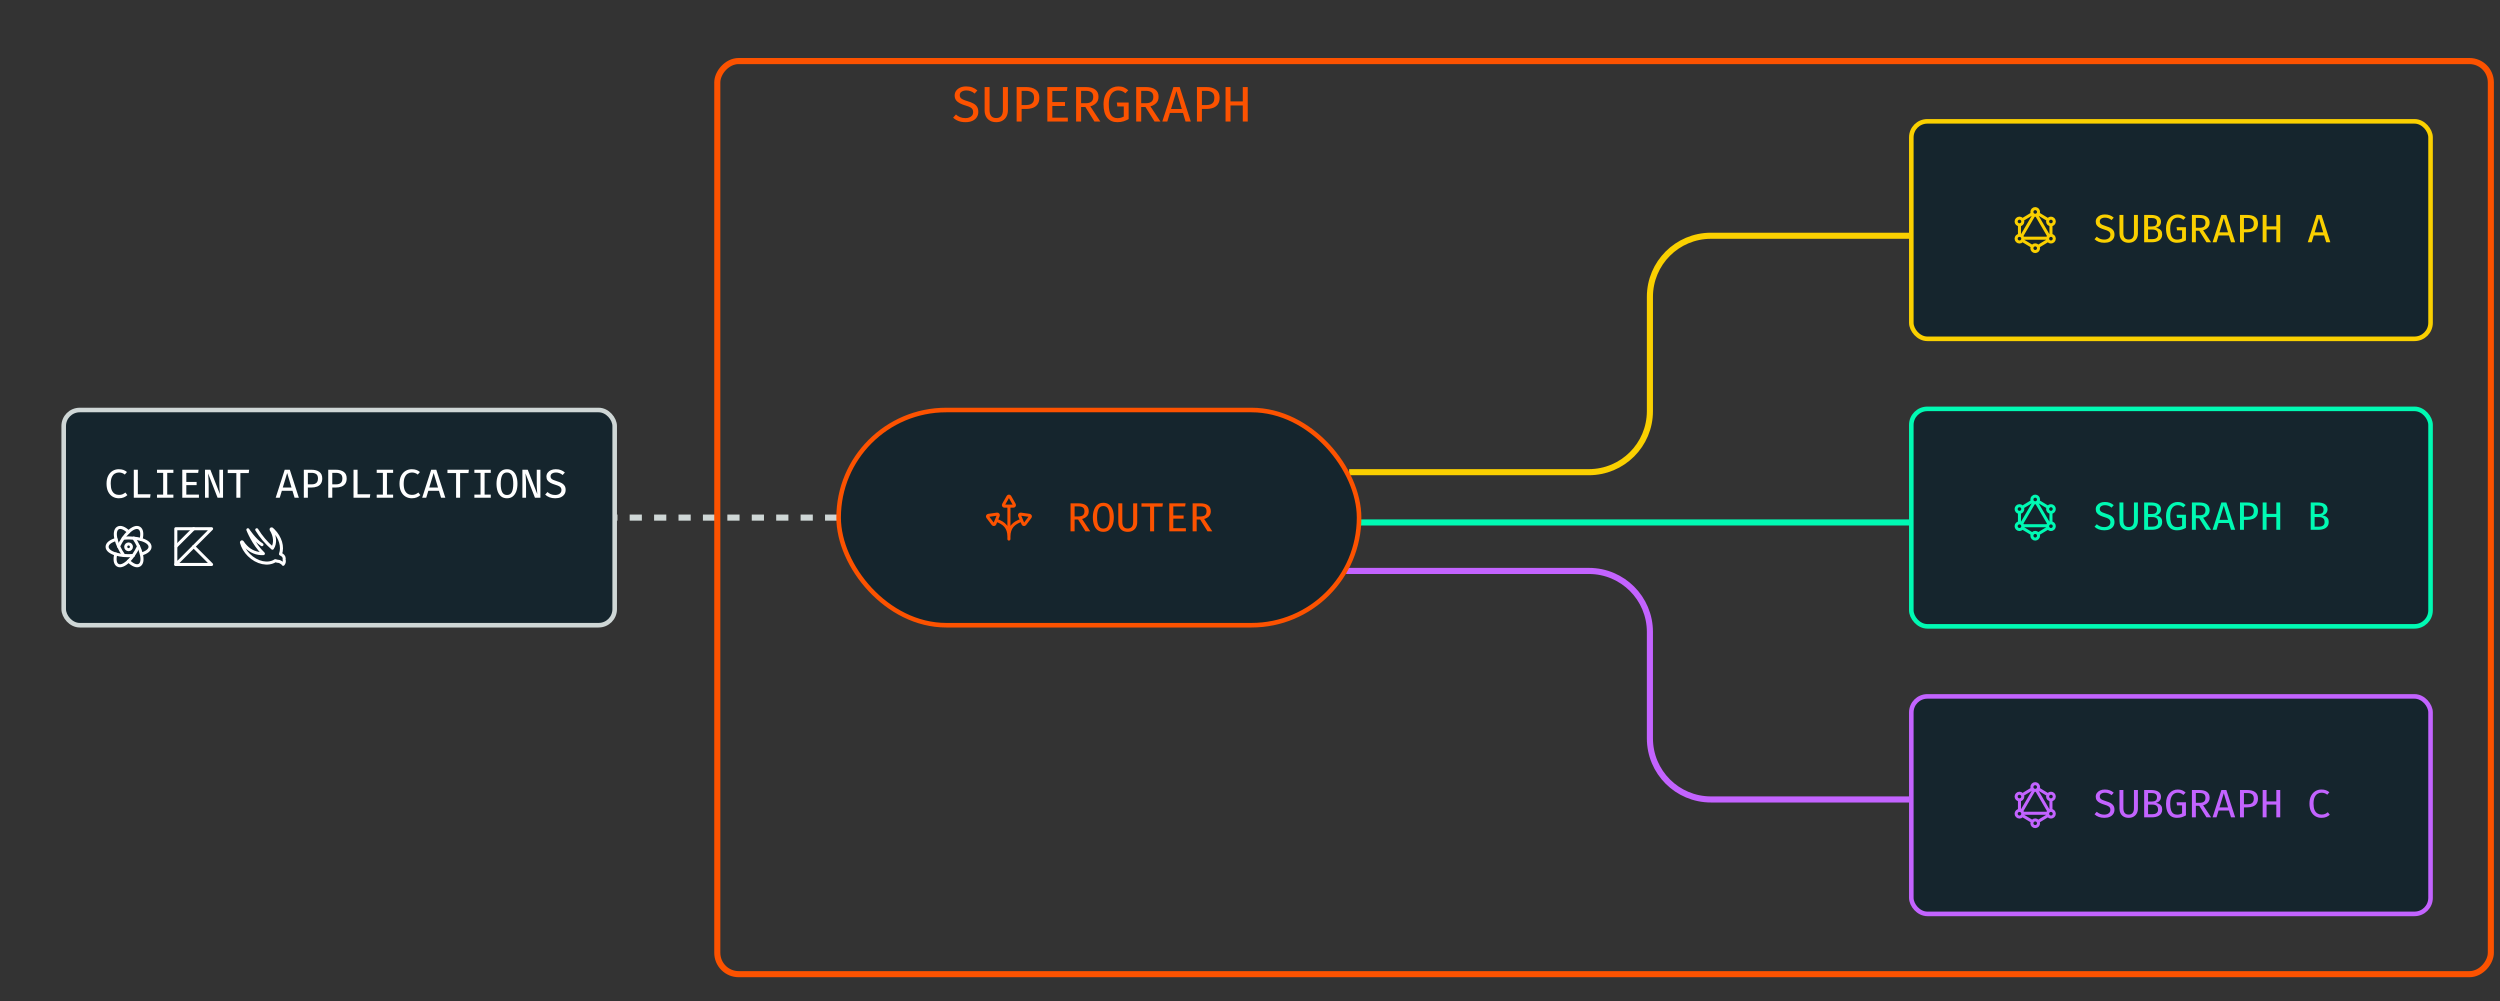 <svg width="819" height="328" viewBox="0 0 819 328" fill="none" xmlns="http://www.w3.org/2000/svg">
<rect x="0" y="0" width="819" height="328" fill="#333333" stroke="none"/>
<path d="M198.278 169.568H318.396" stroke="#CFD7D6" stroke-width="2" stroke-dasharray="4 4"/>
<rect x="-1" y="1" width="581.015" height="299.135" rx="7" transform="matrix(-1 0 0 1 815 19)" stroke="#FC5200" stroke-width="2"/>
<rect x="626.147" y="39.75" width="170.103" height="71.245" rx="5.25" fill="#15252D"/>
<rect x="626.147" y="39.75" width="170.103" height="71.245" rx="5.25" stroke="#FAD000" stroke-width="1.5"/>
<g clip-path="url(#clip0_451_261)">
<path d="M670.806 78.029H662.655M670.956 78.751L667.664 80.746M661.578 77.091C661.868 77.091 662.146 77.207 662.352 77.412C662.557 77.617 662.672 77.895 662.672 78.185C662.672 78.475 662.557 78.753 662.352 78.959C662.146 79.164 661.868 79.279 661.578 79.279C661.288 79.279 661.01 79.164 660.805 78.959C660.6 78.753 660.484 78.475 660.484 78.185C660.484 77.895 660.6 77.617 660.805 77.412C661.01 77.207 661.288 77.091 661.578 77.091ZM661.578 77.091V73.652M671.891 77.091C672.181 77.091 672.459 77.207 672.664 77.412C672.869 77.617 672.984 77.895 672.984 78.185C672.984 78.475 672.869 78.753 672.664 78.959C672.459 79.164 672.181 79.279 671.891 79.279C671.601 79.279 671.322 79.164 671.117 78.959C670.912 78.753 670.797 78.475 670.797 78.185C670.797 77.895 670.912 77.617 671.117 77.412C671.322 77.207 671.601 77.091 671.891 77.091ZM671.891 77.091V73.652M666.327 70.444L662.281 77.36M667.142 70.444L671.188 77.361M665.799 70.002L662.513 71.994M662.513 78.751L665.804 80.746M667.67 70.002L670.956 71.994M666.734 70.529C667.024 70.529 667.303 70.414 667.508 70.209C667.713 70.003 667.828 69.725 667.828 69.435C667.828 69.145 667.713 68.867 667.508 68.662C667.303 68.457 667.024 68.341 666.734 68.341C666.444 68.341 666.166 68.457 665.961 68.662C665.756 68.867 665.641 69.145 665.641 69.435C665.641 69.725 665.756 70.003 665.961 70.209C666.166 70.414 666.444 70.529 666.734 70.529ZM661.578 73.654C661.868 73.654 662.146 73.539 662.352 73.334C662.557 73.128 662.672 72.85 662.672 72.56C662.672 72.27 662.557 71.992 662.352 71.787C662.146 71.582 661.868 71.466 661.578 71.466C661.288 71.466 661.01 71.582 660.805 71.787C660.6 71.992 660.484 72.27 660.484 72.56C660.484 72.85 660.6 73.128 660.805 73.334C661.01 73.539 661.288 73.654 661.578 73.654ZM671.891 73.654C672.181 73.654 672.459 73.539 672.664 73.334C672.869 73.128 672.984 72.85 672.984 72.56C672.984 72.27 672.869 71.992 672.664 71.787C672.459 71.582 672.181 71.466 671.891 71.466C671.601 71.466 671.322 71.582 671.117 71.787C670.912 71.992 670.797 72.27 670.797 72.56C670.797 72.85 670.912 73.128 671.117 73.334C671.322 73.539 671.601 73.654 671.891 73.654ZM666.734 82.404C667.024 82.404 667.303 82.289 667.508 82.084C667.713 81.878 667.828 81.6 667.828 81.31C667.828 81.02 667.713 80.742 667.508 80.537C667.303 80.332 667.024 80.216 666.734 80.216C666.444 80.216 666.166 80.332 665.961 80.537C665.756 80.742 665.641 81.02 665.641 81.31C665.641 81.6 665.756 81.878 665.961 82.084C666.166 82.289 666.444 82.404 666.734 82.404Z" stroke="#FAD000" stroke-linecap="round" stroke-linejoin="round"/>
</g>
<path d="M692.702 76.87C692.702 77.39 692.57 77.852 692.305 78.255C692.045 78.653 691.668 78.967 691.174 79.197C690.68 79.422 690.078 79.535 689.367 79.535C688.683 79.535 688.072 79.431 687.534 79.223C686.997 79.015 686.54 78.729 686.163 78.365L686.897 77.54C687.209 77.83 687.567 78.06 687.97 78.229C688.373 78.398 688.843 78.482 689.38 78.482C689.731 78.482 690.056 78.426 690.355 78.313C690.659 78.196 690.901 78.023 691.083 77.793C691.27 77.559 691.363 77.267 691.363 76.916C691.363 76.634 691.306 76.396 691.194 76.201C691.085 76.006 690.893 75.832 690.615 75.681C690.338 75.529 689.95 75.379 689.452 75.232C688.845 75.05 688.325 74.849 687.892 74.628C687.463 74.402 687.133 74.127 686.904 73.802C686.678 73.477 686.566 73.078 686.566 72.606C686.566 72.142 686.694 71.735 686.949 71.384C687.205 71.029 687.556 70.751 688.002 70.552C688.453 70.353 688.966 70.253 689.543 70.253C690.171 70.253 690.719 70.344 691.187 70.526C691.66 70.704 692.084 70.962 692.461 71.3L691.746 72.106C691.43 71.824 691.088 71.62 690.719 71.495C690.351 71.365 689.978 71.3 689.601 71.3C689.285 71.3 688.997 71.347 688.737 71.443C688.477 71.534 688.269 71.67 688.113 71.852C687.961 72.034 687.885 72.266 687.885 72.548C687.885 72.795 687.952 73.007 688.087 73.185C688.221 73.358 688.449 73.52 688.769 73.672C689.09 73.819 689.525 73.975 690.076 74.14C690.557 74.279 690.997 74.452 691.395 74.66C691.794 74.868 692.11 75.148 692.344 75.499C692.583 75.845 692.702 76.302 692.702 76.87ZM700.38 70.416V76.454C700.38 77.061 700.256 77.596 700.009 78.06C699.767 78.519 699.418 78.881 698.963 79.145C698.512 79.405 697.973 79.535 697.344 79.535C696.712 79.535 696.17 79.405 695.719 79.145C695.269 78.885 694.924 78.523 694.686 78.06C694.452 77.596 694.335 77.061 694.335 76.454V70.416H695.622V76.357C695.622 77.059 695.767 77.585 696.057 77.936C696.348 78.287 696.777 78.463 697.344 78.463C697.921 78.463 698.354 78.287 698.644 77.936C698.935 77.585 699.08 77.059 699.08 76.357V70.416H700.38ZM706.979 76.825C706.979 76.396 706.894 76.064 706.725 75.83C706.56 75.592 706.337 75.427 706.056 75.336C705.778 75.245 705.471 75.2 705.133 75.2H703.709V78.339H705.074C705.291 78.339 705.51 78.32 705.731 78.281C705.956 78.242 706.162 78.168 706.348 78.06C706.539 77.951 706.69 77.797 706.803 77.598C706.92 77.399 706.979 77.141 706.979 76.825ZM706.628 72.762C706.628 72.277 706.476 71.932 706.173 71.729C705.874 71.521 705.46 71.417 704.931 71.417H703.709V74.186H705.035C705.555 74.186 705.949 74.073 706.218 73.848C706.491 73.622 706.628 73.26 706.628 72.762ZM708.331 76.805C708.331 77.299 708.233 77.711 708.038 78.04C707.847 78.369 707.587 78.632 707.258 78.827C706.933 79.022 706.567 79.162 706.16 79.249C705.757 79.331 705.343 79.373 704.918 79.373H702.422V70.416H704.73C705.133 70.416 705.525 70.452 705.906 70.526C706.287 70.595 706.63 70.717 706.933 70.89C707.241 71.059 707.486 71.291 707.668 71.586C707.85 71.876 707.941 72.24 707.941 72.678C707.941 73.055 707.86 73.377 707.7 73.646C707.544 73.91 707.34 74.125 707.089 74.29C706.838 74.45 706.569 74.563 706.283 74.628C706.612 74.684 706.933 74.788 707.245 74.94C707.561 75.087 707.821 75.31 708.025 75.609C708.229 75.904 708.331 76.302 708.331 76.805ZM713.149 79.535C712.416 79.535 711.784 79.364 711.251 79.022C710.722 78.675 710.312 78.157 710.022 77.468C709.736 76.779 709.593 75.919 709.593 74.888C709.593 74.116 709.697 73.442 709.905 72.866C710.113 72.285 710.395 71.802 710.75 71.417C711.11 71.031 711.517 70.741 711.972 70.546C712.431 70.351 712.91 70.253 713.409 70.253C714.007 70.253 714.503 70.34 714.897 70.513C715.291 70.686 715.664 70.936 716.015 71.261L715.261 72.041C714.988 71.785 714.704 71.599 714.41 71.482C714.119 71.36 713.792 71.3 713.428 71.3C713.107 71.3 712.8 71.362 712.505 71.488C712.21 71.614 711.946 71.815 711.712 72.093C711.482 72.37 711.298 72.738 711.16 73.198C711.025 73.653 710.958 74.216 710.958 74.888C710.958 75.737 711.043 76.428 711.212 76.961C711.385 77.49 711.641 77.878 711.979 78.125C712.321 78.367 712.741 78.489 713.24 78.489C713.534 78.489 713.814 78.454 714.078 78.385C714.342 78.315 714.598 78.213 714.845 78.079V75.46H713.188L713.038 74.433H716.113V78.736C715.701 78.961 715.261 79.152 714.793 79.308C714.329 79.459 713.781 79.535 713.149 79.535ZM723.881 72.957C723.881 73.403 723.786 73.791 723.595 74.121C723.409 74.45 723.156 74.725 722.835 74.946C722.514 75.163 722.155 75.323 721.756 75.427L724.362 79.373H722.835L720.475 75.596H719.364V79.373H718.07V70.416H720.456C721.583 70.416 722.434 70.63 723.01 71.059C723.591 71.484 723.881 72.116 723.881 72.957ZM722.51 72.957C722.51 72.407 722.35 72.01 722.029 71.768C721.713 71.525 721.225 71.404 720.566 71.404H719.364V74.615H720.579C721.195 74.615 721.669 74.489 722.003 74.238C722.341 73.982 722.51 73.555 722.51 72.957ZM730.201 77.143H726.808L726.132 79.373H724.838L727.724 70.416H729.349L732.242 79.373H730.877L730.201 77.143ZM727.107 76.11H729.902L728.511 71.456L727.107 76.11ZM738.347 73.204C738.347 72.762 738.26 72.411 738.087 72.151C737.913 71.887 737.675 71.698 737.372 71.586C737.068 71.469 736.717 71.41 736.319 71.41H735.116V75.089H736.299C736.698 75.089 737.051 75.033 737.359 74.92C737.666 74.807 737.907 74.615 738.08 74.342C738.258 74.064 738.347 73.685 738.347 73.204ZM739.712 73.191C739.712 73.889 739.562 74.452 739.263 74.881C738.969 75.306 738.559 75.616 738.035 75.811C737.515 76.006 736.915 76.103 736.234 76.103H735.116V79.373H733.823V70.416H736.195C737.287 70.416 738.145 70.643 738.769 71.098C739.398 71.549 739.712 72.246 739.712 73.191ZM745.719 79.373V75.2H742.534V79.373H741.247V70.416H742.534V74.14H745.719V70.416H747.006V79.373H745.719ZM761.381 77.143H757.988L757.312 79.373H756.018L758.904 70.416H760.529L763.422 79.373H762.057L761.381 77.143ZM758.287 76.11H761.082L759.691 71.456L758.287 76.11Z" fill="#FAD000"/>
<rect x="626.147" y="133.945" width="170.103" height="71.245" rx="5.25" fill="#15252D"/>
<rect x="626.147" y="133.945" width="170.103" height="71.245" rx="5.25" stroke="#00FAB3" stroke-width="1.5"/>
<g clip-path="url(#clip1_451_261)">
<path d="M670.806 172.224H662.655M670.956 172.947L667.664 174.942M661.578 171.287C661.868 171.287 662.146 171.402 662.352 171.607C662.557 171.812 662.672 172.09 662.672 172.38C662.672 172.67 662.557 172.949 662.352 173.154C662.146 173.359 661.868 173.474 661.578 173.474C661.288 173.474 661.01 173.359 660.805 173.154C660.6 172.949 660.484 172.67 660.484 172.38C660.484 172.09 660.6 171.812 660.805 171.607C661.01 171.402 661.288 171.287 661.578 171.287ZM661.578 171.287V167.847M671.891 171.287C672.181 171.287 672.459 171.402 672.664 171.607C672.869 171.812 672.984 172.09 672.984 172.38C672.984 172.67 672.869 172.949 672.664 173.154C672.459 173.359 672.181 173.474 671.891 173.474C671.601 173.474 671.322 173.359 671.117 173.154C670.912 172.949 670.797 172.67 670.797 172.38C670.797 172.09 670.912 171.812 671.117 171.607C671.322 171.402 671.601 171.287 671.891 171.287ZM671.891 171.287V167.847M666.327 164.64L662.281 171.555M667.142 164.64L671.188 171.556M665.799 164.197L662.513 166.189M662.513 172.947L665.804 174.942M667.67 164.197L670.956 166.189M666.734 164.724C667.024 164.724 667.303 164.609 667.508 164.404C667.713 164.199 667.828 163.92 667.828 163.63C667.828 163.34 667.713 163.062 667.508 162.857C667.303 162.652 667.024 162.537 666.734 162.537C666.444 162.537 666.166 162.652 665.961 162.857C665.756 163.062 665.641 163.34 665.641 163.63C665.641 163.92 665.756 164.199 665.961 164.404C666.166 164.609 666.444 164.724 666.734 164.724ZM661.578 167.849C661.868 167.849 662.146 167.734 662.352 167.529C662.557 167.324 662.672 167.045 662.672 166.755C662.672 166.465 662.557 166.187 662.352 165.982C662.146 165.777 661.868 165.662 661.578 165.662C661.288 165.662 661.01 165.777 660.805 165.982C660.6 166.187 660.484 166.465 660.484 166.755C660.484 167.045 660.6 167.324 660.805 167.529C661.01 167.734 661.288 167.849 661.578 167.849ZM671.891 167.849C672.181 167.849 672.459 167.734 672.664 167.529C672.869 167.324 672.984 167.045 672.984 166.755C672.984 166.465 672.869 166.187 672.664 165.982C672.459 165.777 672.181 165.662 671.891 165.662C671.601 165.662 671.322 165.777 671.117 165.982C670.912 166.187 670.797 166.465 670.797 166.755C670.797 167.045 670.912 167.324 671.117 167.529C671.322 167.734 671.601 167.849 671.891 167.849ZM666.734 176.599C667.024 176.599 667.303 176.484 667.508 176.279C667.713 176.074 667.828 175.795 667.828 175.505C667.828 175.215 667.713 174.937 667.508 174.732C667.303 174.527 667.024 174.412 666.734 174.412C666.444 174.412 666.166 174.527 665.961 174.732C665.756 174.937 665.641 175.215 665.641 175.505C665.641 175.795 665.756 176.074 665.961 176.279C666.166 176.484 666.444 176.599 666.734 176.599Z" stroke="#00FAB3" stroke-linecap="round" stroke-linejoin="round"/>
</g>
<path d="M692.702 171.065C692.702 171.585 692.57 172.047 692.305 172.45C692.045 172.849 691.668 173.163 691.174 173.392C690.68 173.618 690.078 173.73 689.367 173.73C688.683 173.73 688.072 173.626 687.534 173.418C686.997 173.21 686.54 172.924 686.163 172.56L686.897 171.735C687.209 172.025 687.567 172.255 687.97 172.424C688.373 172.593 688.843 172.677 689.38 172.677C689.731 172.677 690.056 172.621 690.355 172.508C690.659 172.391 690.901 172.218 691.083 171.988C691.27 171.754 691.363 171.462 691.363 171.111C691.363 170.829 691.306 170.591 691.194 170.396C691.085 170.201 690.893 170.028 690.615 169.876C690.338 169.724 689.95 169.575 689.452 169.427C688.845 169.245 688.325 169.044 687.892 168.823C687.463 168.598 687.133 168.322 686.904 167.997C686.678 167.672 686.566 167.274 686.566 166.801C686.566 166.338 686.694 165.93 686.949 165.579C687.205 165.224 687.556 164.947 688.002 164.747C688.453 164.548 688.966 164.448 689.543 164.448C690.171 164.448 690.719 164.539 691.187 164.721C691.66 164.899 692.084 165.157 692.461 165.495L691.746 166.301C691.43 166.019 691.088 165.816 690.719 165.69C690.351 165.56 689.978 165.495 689.601 165.495C689.285 165.495 688.997 165.543 688.737 165.638C688.477 165.729 688.269 165.865 688.113 166.047C687.961 166.229 687.885 166.461 687.885 166.743C687.885 166.99 687.952 167.202 688.087 167.38C688.221 167.553 688.449 167.716 688.769 167.867C689.09 168.015 689.525 168.171 690.076 168.335C690.557 168.474 690.997 168.647 691.395 168.855C691.794 169.063 692.11 169.343 692.344 169.694C692.583 170.041 692.702 170.498 692.702 171.065ZM700.38 164.611V170.649C700.38 171.256 700.256 171.791 700.009 172.255C699.767 172.714 699.418 173.076 698.963 173.34C698.512 173.6 697.973 173.73 697.344 173.73C696.712 173.73 696.17 173.6 695.719 173.34C695.269 173.08 694.924 172.719 694.686 172.255C694.452 171.791 694.335 171.256 694.335 170.649V164.611H695.622V170.552C695.622 171.254 695.767 171.78 696.057 172.131C696.348 172.482 696.777 172.658 697.344 172.658C697.921 172.658 698.354 172.482 698.644 172.131C698.935 171.78 699.08 171.254 699.08 170.552V164.611H700.38ZM706.979 171.02C706.979 170.591 706.894 170.259 706.725 170.025C706.56 169.787 706.337 169.622 706.056 169.531C705.778 169.44 705.471 169.395 705.133 169.395H703.709V172.534H705.074C705.291 172.534 705.51 172.515 705.731 172.476C705.956 172.437 706.162 172.363 706.348 172.255C706.539 172.147 706.69 171.993 706.803 171.793C706.92 171.594 706.979 171.336 706.979 171.02ZM706.628 166.957C706.628 166.472 706.476 166.128 706.173 165.924C705.874 165.716 705.46 165.612 704.931 165.612H703.709V168.381H705.035C705.555 168.381 705.949 168.268 706.218 168.043C706.491 167.818 706.628 167.456 706.628 166.957ZM708.331 171C708.331 171.494 708.233 171.906 708.038 172.235C707.847 172.565 707.587 172.827 707.258 173.022C706.933 173.217 706.567 173.358 706.16 173.444C705.757 173.527 705.343 173.568 704.918 173.568H702.422V164.611H704.73C705.133 164.611 705.525 164.648 705.906 164.721C706.287 164.791 706.63 164.912 706.933 165.085C707.241 165.254 707.486 165.486 707.668 165.781C707.85 166.071 707.941 166.435 707.941 166.873C707.941 167.25 707.86 167.573 707.7 167.841C707.544 168.106 707.34 168.32 707.089 168.485C706.838 168.645 706.569 168.758 706.283 168.823C706.612 168.879 706.933 168.983 707.245 169.135C707.561 169.282 707.821 169.505 708.025 169.804C708.229 170.099 708.331 170.498 708.331 171ZM713.149 173.73C712.416 173.73 711.784 173.559 711.251 173.217C710.722 172.87 710.312 172.352 710.022 171.663C709.736 170.974 709.593 170.114 709.593 169.083C709.593 168.312 709.697 167.638 709.905 167.061C710.113 166.481 710.395 165.998 710.75 165.612C711.11 165.226 711.517 164.936 711.972 164.741C712.431 164.546 712.91 164.448 713.409 164.448C714.007 164.448 714.503 164.535 714.897 164.708C715.291 164.882 715.664 165.131 716.015 165.456L715.261 166.236C714.988 165.98 714.704 165.794 714.41 165.677C714.119 165.556 713.792 165.495 713.428 165.495C713.107 165.495 712.8 165.558 712.505 165.683C712.21 165.809 711.946 166.011 711.712 166.288C711.482 166.565 711.298 166.934 711.16 167.393C711.025 167.848 710.958 168.411 710.958 169.083C710.958 169.932 711.043 170.623 711.212 171.156C711.385 171.685 711.641 172.073 711.979 172.32C712.321 172.563 712.741 172.684 713.24 172.684C713.534 172.684 713.814 172.649 714.078 172.58C714.342 172.511 714.598 172.409 714.845 172.274V169.655H713.188L713.038 168.628H716.113V172.931C715.701 173.156 715.261 173.347 714.793 173.503C714.329 173.655 713.781 173.73 713.149 173.73ZM723.881 167.152C723.881 167.599 723.786 167.987 723.595 168.316C723.409 168.645 723.156 168.92 722.835 169.141C722.514 169.358 722.155 169.518 721.756 169.622L724.362 173.568H722.835L720.475 169.791H719.364V173.568H718.07V164.611H720.456C721.583 164.611 722.434 164.825 723.01 165.254C723.591 165.679 723.881 166.312 723.881 167.152ZM722.51 167.152C722.51 166.602 722.35 166.206 722.029 165.963C721.713 165.72 721.225 165.599 720.566 165.599H719.364V168.81H720.579C721.195 168.81 721.669 168.684 722.003 168.433C722.341 168.177 722.51 167.75 722.51 167.152ZM730.201 171.338H726.808L726.132 173.568H724.838L727.724 164.611H729.349L732.242 173.568H730.877L730.201 171.338ZM727.107 170.305H729.902L728.511 165.651L727.107 170.305ZM738.347 167.399C738.347 166.957 738.26 166.606 738.087 166.346C737.913 166.082 737.675 165.894 737.372 165.781C737.068 165.664 736.717 165.605 736.319 165.605H735.116V169.284H736.299C736.698 169.284 737.051 169.228 737.359 169.115C737.666 169.003 737.907 168.81 738.08 168.537C738.258 168.26 738.347 167.88 738.347 167.399ZM739.712 167.386C739.712 168.084 739.562 168.647 739.263 169.076C738.969 169.501 738.559 169.811 738.035 170.006C737.515 170.201 736.915 170.298 736.234 170.298H735.116V173.568H733.823V164.611H736.195C737.287 164.611 738.145 164.838 738.769 165.293C739.398 165.744 739.712 166.442 739.712 167.386ZM745.719 173.568V169.395H742.534V173.568H741.247V164.611H742.534V168.335H745.719V164.611H747.006V173.568H745.719ZM761.543 171.02C761.543 170.591 761.459 170.259 761.29 170.025C761.125 169.787 760.902 169.622 760.62 169.531C760.343 169.44 760.035 169.395 759.697 169.395H758.274V172.534H759.639C759.855 172.534 760.074 172.515 760.295 172.476C760.52 172.437 760.726 172.363 760.913 172.255C761.103 172.147 761.255 171.993 761.368 171.793C761.485 171.594 761.543 171.336 761.543 171.02ZM761.192 166.957C761.192 166.472 761.04 166.128 760.737 165.924C760.438 165.716 760.024 165.612 759.496 165.612H758.274V168.381H759.6C760.12 168.381 760.514 168.268 760.783 168.043C761.056 167.818 761.192 167.456 761.192 166.957ZM762.895 171C762.895 171.494 762.798 171.906 762.603 172.235C762.412 172.565 762.152 172.827 761.823 173.022C761.498 173.217 761.131 173.358 760.724 173.444C760.321 173.527 759.907 173.568 759.483 173.568H756.987V164.611H759.294C759.697 164.611 760.089 164.648 760.471 164.721C760.852 164.791 761.194 164.912 761.498 165.085C761.805 165.254 762.05 165.486 762.232 165.781C762.414 166.071 762.505 166.435 762.505 166.873C762.505 167.25 762.425 167.573 762.265 167.841C762.109 168.106 761.905 168.32 761.654 168.485C761.402 168.645 761.134 168.758 760.848 168.823C761.177 168.879 761.498 168.983 761.81 169.135C762.126 169.282 762.386 169.505 762.59 169.804C762.793 170.099 762.895 170.498 762.895 171Z" fill="#00FAB3"/>
<rect x="626.147" y="228.141" width="170.103" height="71.245" rx="5.25" fill="#15252D"/>
<rect x="626.147" y="228.141" width="170.103" height="71.245" rx="5.25" stroke="#C363FF" stroke-width="1.5"/>
<g clip-path="url(#clip2_451_261)">
<path d="M670.806 266.419H662.655M670.956 267.142L667.664 269.137M661.578 265.482C661.868 265.482 662.146 265.597 662.352 265.802C662.557 266.007 662.672 266.286 662.672 266.576C662.672 266.866 662.557 267.144 662.352 267.349C662.146 267.554 661.868 267.669 661.578 267.669C661.288 267.669 661.01 267.554 660.805 267.349C660.6 267.144 660.484 266.866 660.484 266.576C660.484 266.286 660.6 266.007 660.805 265.802C661.01 265.597 661.288 265.482 661.578 265.482ZM661.578 265.482V262.043M671.891 265.482C672.181 265.482 672.459 265.597 672.664 265.802C672.869 266.007 672.984 266.286 672.984 266.576C672.984 266.866 672.869 267.144 672.664 267.349C672.459 267.554 672.181 267.669 671.891 267.669C671.601 267.669 671.322 267.554 671.117 267.349C670.912 267.144 670.797 266.866 670.797 266.576C670.797 266.286 670.912 266.007 671.117 265.802C671.322 265.597 671.601 265.482 671.891 265.482ZM671.891 265.482V262.043M666.327 258.835L662.281 265.751M667.142 258.835L671.188 265.751M665.799 258.393L662.513 260.384M662.513 267.142L665.804 269.137M667.67 258.393L670.956 260.384M666.734 258.919C667.024 258.919 667.303 258.804 667.508 258.599C667.713 258.394 667.828 258.116 667.828 257.826C667.828 257.536 667.713 257.257 667.508 257.052C667.303 256.847 667.024 256.732 666.734 256.732C666.444 256.732 666.166 256.847 665.961 257.052C665.756 257.257 665.641 257.536 665.641 257.826C665.641 258.116 665.756 258.394 665.961 258.599C666.166 258.804 666.444 258.919 666.734 258.919ZM661.578 262.044C661.868 262.044 662.146 261.929 662.352 261.724C662.557 261.519 662.672 261.241 662.672 260.951C662.672 260.661 662.557 260.382 662.352 260.177C662.146 259.972 661.868 259.857 661.578 259.857C661.288 259.857 661.01 259.972 660.805 260.177C660.6 260.382 660.484 260.661 660.484 260.951C660.484 261.241 660.6 261.519 660.805 261.724C661.01 261.929 661.288 262.044 661.578 262.044ZM671.891 262.044C672.181 262.044 672.459 261.929 672.664 261.724C672.869 261.519 672.984 261.241 672.984 260.951C672.984 260.661 672.869 260.382 672.664 260.177C672.459 259.972 672.181 259.857 671.891 259.857C671.601 259.857 671.322 259.972 671.117 260.177C670.912 260.382 670.797 260.661 670.797 260.951C670.797 261.241 670.912 261.519 671.117 261.724C671.322 261.929 671.601 262.044 671.891 262.044ZM666.734 270.794C667.024 270.794 667.303 270.679 667.508 270.474C667.713 270.269 667.828 269.991 667.828 269.701C667.828 269.411 667.713 269.132 667.508 268.927C667.303 268.722 667.024 268.607 666.734 268.607C666.444 268.607 666.166 268.722 665.961 268.927C665.756 269.132 665.641 269.411 665.641 269.701C665.641 269.991 665.756 270.269 665.961 270.474C666.166 270.679 666.444 270.794 666.734 270.794Z" stroke="#C363FF" stroke-linecap="round" stroke-linejoin="round"/>
</g>
<path d="M692.702 265.261C692.702 265.781 692.57 266.242 692.305 266.645C692.045 267.044 691.668 267.358 691.174 267.588C690.68 267.813 690.078 267.926 689.367 267.926C688.683 267.926 688.072 267.822 687.534 267.614C686.997 267.406 686.54 267.12 686.163 266.756L686.897 265.93C687.209 266.221 687.567 266.45 687.97 266.619C688.373 266.788 688.843 266.873 689.38 266.873C689.731 266.873 690.056 266.816 690.355 266.704C690.659 266.587 690.901 266.413 691.083 266.184C691.27 265.95 691.363 265.657 691.363 265.306C691.363 265.025 691.306 264.786 691.194 264.591C691.085 264.396 690.893 264.223 690.615 264.071C690.338 263.92 689.95 263.77 689.452 263.623C688.845 263.441 688.325 263.239 687.892 263.018C687.463 262.793 687.133 262.518 686.904 262.193C686.678 261.868 686.566 261.469 686.566 260.997C686.566 260.533 686.694 260.126 686.949 259.775C687.205 259.419 687.556 259.142 688.002 258.943C688.453 258.743 688.966 258.644 689.543 258.644C690.171 258.644 690.719 258.735 691.187 258.917C691.66 259.094 692.084 259.352 692.461 259.69L691.746 260.496C691.43 260.215 691.088 260.011 690.719 259.885C690.351 259.755 689.978 259.69 689.601 259.69C689.285 259.69 688.997 259.738 688.737 259.833C688.477 259.924 688.269 260.061 688.113 260.243C687.961 260.425 687.885 260.657 687.885 260.938C687.885 261.185 687.952 261.398 688.087 261.575C688.221 261.749 688.449 261.911 688.769 262.063C689.09 262.21 689.525 262.366 690.076 262.531C690.557 262.669 690.997 262.843 691.395 263.051C691.794 263.259 692.11 263.538 692.344 263.889C692.583 264.236 692.702 264.693 692.702 265.261ZM700.38 258.806V264.845C700.38 265.451 700.256 265.987 700.009 266.45C699.767 266.91 699.418 267.271 698.963 267.536C698.512 267.796 697.973 267.926 697.344 267.926C696.712 267.926 696.17 267.796 695.719 267.536C695.269 267.276 694.924 266.914 694.686 266.45C694.452 265.987 694.335 265.451 694.335 264.845V258.806H695.622V264.747C695.622 265.449 695.767 265.976 696.057 266.327C696.348 266.678 696.777 266.853 697.344 266.853C697.921 266.853 698.354 266.678 698.644 266.327C698.935 265.976 699.08 265.449 699.08 264.747V258.806H700.38ZM706.979 265.215C706.979 264.786 706.894 264.455 706.725 264.221C706.56 263.982 706.337 263.818 706.056 263.727C705.778 263.636 705.471 263.59 705.133 263.59H703.709V266.73H705.074C705.291 266.73 705.51 266.71 705.731 266.671C705.956 266.632 706.162 266.559 706.348 266.45C706.539 266.342 706.69 266.188 706.803 265.989C706.92 265.789 706.979 265.532 706.979 265.215ZM706.628 261.153C706.628 260.667 706.476 260.323 706.173 260.119C705.874 259.911 705.46 259.807 704.931 259.807H703.709V262.576H705.035C705.555 262.576 705.949 262.464 706.218 262.238C706.491 262.013 706.628 261.651 706.628 261.153ZM708.331 265.196C708.331 265.69 708.233 266.101 708.038 266.431C707.847 266.76 707.587 267.022 707.258 267.217C706.933 267.412 706.567 267.553 706.16 267.64C705.757 267.722 705.343 267.763 704.918 267.763H702.422V258.806H704.73C705.133 258.806 705.525 258.843 705.906 258.917C706.287 258.986 706.63 259.107 706.933 259.281C707.241 259.45 707.486 259.682 707.668 259.976C707.85 260.267 707.941 260.631 707.941 261.068C707.941 261.445 707.86 261.768 707.7 262.037C707.544 262.301 707.34 262.516 707.089 262.68C706.838 262.841 706.569 262.953 706.283 263.018C706.612 263.075 706.933 263.179 707.245 263.33C707.561 263.478 707.821 263.701 708.025 264C708.229 264.294 708.331 264.693 708.331 265.196ZM713.149 267.926C712.416 267.926 711.784 267.755 711.251 267.412C710.722 267.066 710.312 266.548 710.022 265.859C709.736 265.17 709.593 264.31 709.593 263.278C709.593 262.507 709.697 261.833 709.905 261.257C710.113 260.676 710.395 260.193 710.75 259.807C711.11 259.422 711.517 259.131 711.972 258.936C712.431 258.741 712.91 258.644 713.409 258.644C714.007 258.644 714.503 258.73 714.897 258.904C715.291 259.077 715.664 259.326 716.015 259.651L715.261 260.431C714.988 260.176 714.704 259.989 714.41 259.872C714.119 259.751 713.792 259.69 713.428 259.69C713.107 259.69 712.8 259.753 712.505 259.879C712.21 260.004 711.946 260.206 711.712 260.483C711.482 260.761 711.298 261.129 711.16 261.588C711.025 262.043 710.958 262.607 710.958 263.278C710.958 264.128 711.043 264.819 711.212 265.352C711.385 265.88 711.641 266.268 711.979 266.515C712.321 266.758 712.741 266.879 713.24 266.879C713.534 266.879 713.814 266.845 714.078 266.775C714.342 266.706 714.598 266.604 714.845 266.47V263.85H713.188L713.038 262.823H716.113V267.126C715.701 267.352 715.261 267.542 714.793 267.698C714.329 267.85 713.781 267.926 713.149 267.926ZM723.881 261.348C723.881 261.794 723.786 262.182 723.595 262.511C723.409 262.841 723.156 263.116 722.835 263.337C722.514 263.553 722.155 263.714 721.756 263.818L724.362 267.763H722.835L720.475 263.987H719.364V267.763H718.07V258.806H720.456C721.583 258.806 722.434 259.021 723.01 259.45C723.591 259.874 723.881 260.507 723.881 261.348ZM722.51 261.348C722.51 260.797 722.35 260.401 722.029 260.158C721.713 259.916 721.225 259.794 720.566 259.794H719.364V263.005H720.579C721.195 263.005 721.669 262.88 722.003 262.628C722.341 262.373 722.51 261.946 722.51 261.348ZM730.201 265.534H726.808L726.132 267.763H724.838L727.724 258.806H729.349L732.242 267.763H730.877L730.201 265.534ZM727.107 264.5H729.902L728.511 259.846L727.107 264.5ZM738.347 261.595C738.347 261.153 738.26 260.802 738.087 260.542C737.913 260.277 737.675 260.089 737.372 259.976C737.068 259.859 736.717 259.801 736.319 259.801H735.116V263.48H736.299C736.698 263.48 737.051 263.423 737.359 263.311C737.666 263.198 737.907 263.005 738.08 262.732C738.258 262.455 738.347 262.076 738.347 261.595ZM739.712 261.582C739.712 262.279 739.562 262.843 739.263 263.272C738.969 263.696 738.559 264.006 738.035 264.201C737.515 264.396 736.915 264.494 736.234 264.494H735.116V267.763H733.823V258.806H736.195C737.287 258.806 738.145 259.034 738.769 259.489C739.398 259.939 739.712 260.637 739.712 261.582ZM745.719 267.763V263.59H742.534V267.763H741.247V258.806H742.534V262.531H745.719V258.806H747.006V267.763H745.719ZM760.471 258.644C761.064 258.644 761.563 258.72 761.966 258.871C762.373 259.023 762.754 259.244 763.11 259.534L762.414 260.353C762.137 260.124 761.842 259.957 761.53 259.853C761.222 259.744 760.895 259.69 760.549 259.69C760.081 259.69 759.645 259.805 759.242 260.035C758.843 260.264 758.523 260.641 758.28 261.166C758.037 261.69 757.916 262.394 757.916 263.278C757.916 264.141 758.031 264.834 758.261 265.358C758.495 265.878 758.809 266.257 759.203 266.496C759.602 266.73 760.046 266.847 760.536 266.847C761.03 266.847 761.435 266.771 761.751 266.619C762.072 266.463 762.353 266.286 762.596 266.086L763.24 266.912C762.958 267.185 762.592 267.423 762.141 267.627C761.695 267.826 761.149 267.926 760.503 267.926C759.762 267.926 759.095 267.748 758.501 267.393C757.907 267.037 757.437 266.515 757.091 265.826C756.748 265.133 756.577 264.284 756.577 263.278C756.577 262.273 756.753 261.426 757.104 260.737C757.459 260.048 757.931 259.528 758.521 259.177C759.114 258.821 759.764 258.644 760.471 258.644Z" fill="#C363FF"/>
<path d="M625.475 171.156H444.936" stroke="#00FAB3" stroke-width="2"/>
<path d="M625.397 77.234H560.511C549.465 77.234 540.511 86.189 540.511 97.234V134.685C540.511 145.731 531.557 154.685 520.511 154.685H441.985" stroke="#FAD000" stroke-width="2"/>
<path d="M625.397 261.901H560.511C549.465 261.901 540.511 252.947 540.511 241.901V207.038C540.511 195.992 531.557 187.038 520.511 187.038H440.985" stroke="#C363FF" stroke-width="2"/>
<rect x="274.735" y="134.318" width="170.5" height="70.5" rx="35.25" fill="#15252D"/>
<rect x="274.735" y="134.318" width="170.5" height="70.5" rx="35.25" stroke="#FC5200" stroke-width="1.5"/>
<g clip-path="url(#clip3_451_261)">
<path d="M326.384 170.463C328.977 171.275 330.521 172.838 330.521 175.787M330.521 175.787V176.6M330.521 175.787C330.521 172.838 332.066 171.275 334.659 170.463M330.521 175.787V165.818M329.053 165.818C328.992 165.818 328.932 165.802 328.88 165.771C328.827 165.741 328.783 165.697 328.753 165.644C328.723 165.591 328.707 165.531 328.708 165.47C328.708 165.409 328.725 165.349 328.756 165.297L330.224 162.693C330.254 162.641 330.298 162.598 330.35 162.569C330.402 162.539 330.461 162.523 330.521 162.523C330.581 162.523 330.64 162.539 330.692 162.569C330.745 162.598 330.788 162.641 330.819 162.693L332.287 165.296C332.318 165.349 332.335 165.408 332.335 165.469C332.336 165.53 332.32 165.59 332.29 165.643C332.259 165.696 332.216 165.74 332.163 165.771C332.11 165.802 332.05 165.818 331.989 165.818H329.053ZM327.029 168.905C327.052 168.849 327.06 168.787 327.052 168.727C327.044 168.667 327.02 168.609 326.982 168.561C326.945 168.513 326.896 168.475 326.839 168.452C326.783 168.429 326.721 168.421 326.661 168.43L323.786 168.834C323.726 168.842 323.669 168.866 323.622 168.903C323.574 168.94 323.537 168.989 323.514 169.044C323.49 169.1 323.482 169.161 323.49 169.221C323.498 169.281 323.521 169.337 323.557 169.385L325.302 171.702C325.339 171.751 325.388 171.789 325.445 171.813C325.501 171.836 325.562 171.845 325.623 171.837C325.684 171.829 325.741 171.806 325.79 171.769C325.838 171.732 325.876 171.682 325.899 171.626L326.462 170.266L327.029 168.905ZM334.014 168.905C333.991 168.849 333.983 168.787 333.991 168.727C333.999 168.667 334.023 168.609 334.06 168.561C334.098 168.513 334.147 168.475 334.203 168.452C334.26 168.429 334.321 168.421 334.382 168.43L337.257 168.834C337.317 168.842 337.373 168.866 337.421 168.903C337.469 168.94 337.506 168.989 337.529 169.044C337.552 169.1 337.56 169.161 337.552 169.221C337.545 169.281 337.521 169.337 337.485 169.385L335.74 171.702C335.703 171.751 335.654 171.789 335.598 171.813C335.542 171.836 335.48 171.845 335.419 171.837C335.359 171.829 335.301 171.806 335.253 171.769C335.204 171.732 335.167 171.682 335.143 171.626L334.581 170.266L334.014 168.905Z" stroke="#FC5200" stroke-linecap="round" stroke-linejoin="round"/>
</g>
<path d="M356.675 167.488C356.675 168.177 356.464 168.732 356.042 169.155C355.624 169.572 355.108 169.861 354.495 170.021L357.168 174.068H355.602L353.182 170.195H352.042V174.068H350.715V164.881H353.162C354.313 164.881 355.186 165.101 355.782 165.541C356.377 165.977 356.675 166.626 356.675 167.488ZM355.268 167.488C355.268 166.923 355.104 166.517 354.775 166.268C354.451 166.019 353.951 165.895 353.275 165.895H352.042V169.188H353.288C353.919 169.188 354.406 169.059 354.748 168.801C355.095 168.539 355.268 168.101 355.268 167.488ZM364.886 169.481C364.886 170.415 364.757 171.239 364.5 171.955C364.242 172.67 363.857 173.23 363.346 173.635C362.84 174.035 362.209 174.235 361.453 174.235C360.697 174.235 360.064 174.039 359.553 173.648C359.046 173.252 358.664 172.699 358.406 171.988C358.149 171.277 358.02 170.446 358.02 169.495C358.02 168.557 358.149 167.73 358.406 167.015C358.664 166.295 359.046 165.732 359.553 165.328C360.064 164.919 360.697 164.715 361.453 164.715C362.209 164.715 362.84 164.912 363.346 165.308C363.857 165.703 364.242 166.259 364.5 166.975C364.757 167.69 364.886 168.526 364.886 169.481ZM363.506 169.481C363.506 168.272 363.346 167.355 363.026 166.728C362.711 166.101 362.186 165.788 361.453 165.788C360.72 165.788 360.193 166.103 359.873 166.735C359.557 167.366 359.4 168.286 359.4 169.495C359.4 170.699 359.562 171.612 359.886 172.235C360.215 172.852 360.737 173.161 361.453 173.161C362.186 173.161 362.711 172.85 363.026 172.228C363.346 171.601 363.506 170.686 363.506 169.481ZM372.551 164.881V171.075C372.551 171.697 372.424 172.246 372.171 172.721C371.922 173.197 371.564 173.568 371.098 173.835C370.635 174.101 370.082 174.235 369.438 174.235C368.789 174.235 368.233 174.101 367.771 173.835C367.309 173.568 366.955 173.197 366.711 172.721C366.471 172.246 366.351 171.697 366.351 171.075V164.881H367.671V170.975C367.671 172.415 368.26 173.135 369.438 173.135C370.624 173.135 371.218 172.415 371.218 170.975V164.881H372.551ZM378.089 165.981V174.068H376.769V165.981H373.942V164.881H380.962L380.822 165.981H378.089ZM384.374 165.921V168.875H387.747V169.921H384.374V173.035H388.5V174.068H383.047V164.881H388.4L388.247 165.921H384.374ZM396.665 167.488C396.665 168.177 396.454 168.732 396.032 169.155C395.614 169.572 395.099 169.861 394.485 170.021L397.159 174.068H395.592L393.172 170.195H392.032V174.068H390.705V164.881H393.152C394.303 164.881 395.176 165.101 395.772 165.541C396.367 165.977 396.665 166.626 396.665 167.488ZM395.259 167.488C395.259 166.923 395.094 166.517 394.765 166.268C394.441 166.019 393.941 165.895 393.265 165.895H392.032V169.188H393.279C393.91 169.188 394.396 169.059 394.739 168.801C395.085 168.539 395.259 168.101 395.259 167.488Z" fill="#FC5200"/>
<rect x="20.87" y="134.318" width="180.5" height="70.5" rx="5.25" fill="#15252D"/>
<rect x="20.87" y="134.318" width="180.5" height="70.5" rx="5.25" stroke="#CFD7D6" stroke-width="1.5"/>
<path d="M38.893 153.715C39.502 153.715 40.013 153.792 40.426 153.948C40.844 154.103 41.235 154.33 41.6 154.628L40.886 155.468C40.602 155.232 40.3 155.061 39.98 154.955C39.66 154.843 39.324 154.788 38.973 154.788C38.489 154.788 38.042 154.906 37.633 155.141C37.224 155.377 36.895 155.763 36.646 156.301C36.397 156.839 36.273 157.561 36.273 158.468C36.273 159.352 36.391 160.063 36.626 160.601C36.866 161.135 37.188 161.523 37.593 161.768C38.002 162.008 38.457 162.128 38.96 162.128C39.462 162.128 39.877 162.05 40.206 161.895C40.54 161.735 40.828 161.552 41.073 161.348L41.733 162.195C41.444 162.479 41.069 162.723 40.606 162.928C40.148 163.132 39.589 163.235 38.926 163.235C38.166 163.235 37.482 163.052 36.873 162.688C36.269 162.323 35.788 161.788 35.433 161.081C35.077 160.37 34.9 159.499 34.9 158.468C34.9 157.437 35.08 156.568 35.44 155.861C35.804 155.155 36.288 154.621 36.893 154.261C37.502 153.897 38.169 153.715 38.893 153.715ZM43.831 163.068V153.881H45.158V161.921H49.318L49.171 163.068H43.831ZM56.802 153.881V154.915H54.782V162.028H56.802V163.068H51.429V162.028H53.449V154.915H51.429V153.881H56.802ZM61.04 154.921V157.875H64.414V158.921H61.04V162.035H65.167V163.068H59.714V153.881H65.067L64.914 154.921H61.04ZM71.278 163.068L68.178 155.101C68.187 155.257 68.205 155.523 68.232 155.901C68.263 156.275 68.292 156.706 68.319 157.195C68.345 157.679 68.359 158.163 68.359 158.648V163.068H67.159V153.881H68.912L72.045 161.868C72.036 161.717 72.016 161.466 71.985 161.115C71.954 160.759 71.925 160.339 71.898 159.855C71.876 159.37 71.865 158.852 71.865 158.301V153.881H73.065V163.068H71.278ZM78.75 154.981V163.068H77.43V154.981H74.603V153.881H81.623L81.483 154.981H78.75ZM95.813 160.781H92.333L91.639 163.068H90.313L93.273 153.881H94.939L97.906 163.068H96.506L95.813 160.781ZM92.639 159.721H95.506L94.079 154.948L92.639 159.721ZM105.571 156.728C105.571 157.443 105.417 158.021 105.111 158.461C104.808 158.897 104.388 159.215 103.851 159.415C103.313 159.615 102.697 159.715 102.004 159.715H100.857V163.068H99.531V153.881H101.964C103.084 153.881 103.964 154.115 104.604 154.581C105.248 155.043 105.571 155.759 105.571 156.728ZM104.171 156.741C104.171 156.066 103.975 155.59 103.584 155.315C103.197 155.039 102.7 154.901 102.091 154.901H100.857V158.675H102.071C102.48 158.675 102.842 158.617 103.157 158.501C103.473 158.386 103.72 158.188 103.897 157.908C104.08 157.628 104.171 157.239 104.171 156.741ZM113.569 156.728C113.569 157.443 113.415 158.021 113.109 158.461C112.806 158.897 112.386 159.215 111.849 159.415C111.311 159.615 110.695 159.715 110.002 159.715H108.855V163.068H107.529V153.881H109.962C111.082 153.881 111.962 154.115 112.602 154.581C113.246 155.043 113.569 155.759 113.569 156.728ZM112.169 156.741C112.169 156.066 111.973 155.59 111.582 155.315C111.195 155.039 110.698 154.901 110.089 154.901H108.855V158.675H110.069C110.478 158.675 110.84 158.617 111.155 158.501C111.471 158.386 111.718 158.188 111.895 157.908C112.078 157.628 112.169 157.239 112.169 156.741ZM115.813 163.068V153.881H117.14V161.921H121.3L121.153 163.068H115.813ZM128.785 153.881V154.915H126.765V162.028H128.785V163.068H123.411V162.028H125.431V154.915H123.411V153.881H128.785ZM134.87 153.715C135.478 153.715 135.99 153.792 136.403 153.948C136.821 154.103 137.212 154.33 137.576 154.628L136.863 155.468C136.578 155.232 136.276 155.061 135.956 154.955C135.636 154.843 135.301 154.788 134.95 154.788C134.465 154.788 134.018 154.906 133.61 155.141C133.201 155.377 132.872 155.763 132.623 156.301C132.374 156.839 132.25 157.561 132.25 158.468C132.25 159.352 132.367 160.063 132.603 160.601C132.843 161.135 133.165 161.523 133.57 161.768C133.978 162.008 134.434 162.128 134.936 162.128C135.438 162.128 135.854 162.05 136.183 161.895C136.516 161.735 136.805 161.552 137.05 161.348L137.71 162.195C137.421 162.479 137.045 162.723 136.583 162.928C136.125 163.132 135.565 163.235 134.903 163.235C134.143 163.235 133.458 163.052 132.85 162.688C132.245 162.323 131.765 161.788 131.41 161.081C131.054 160.37 130.876 159.499 130.876 158.468C130.876 157.437 131.056 156.568 131.416 155.861C131.781 155.155 132.265 154.621 132.87 154.261C133.478 153.897 134.145 153.715 134.87 153.715ZM143.801 160.781H140.321L139.628 163.068H138.301L141.261 153.881H142.928L145.894 163.068H144.494L143.801 160.781ZM140.628 159.721H143.494L142.068 154.948L140.628 159.721ZM150.732 154.981V163.068H149.412V154.981H146.586V153.881H153.606L153.466 154.981H150.732ZM160.777 153.881V154.915H158.757V162.028H160.777V163.068H155.404V162.028H157.424V154.915H155.404V153.881H160.777ZM169.522 158.481C169.522 159.415 169.393 160.239 169.135 160.955C168.877 161.67 168.493 162.23 167.982 162.635C167.475 163.035 166.844 163.235 166.088 163.235C165.333 163.235 164.699 163.039 164.188 162.648C163.682 162.252 163.299 161.699 163.042 160.988C162.784 160.277 162.655 159.446 162.655 158.495C162.655 157.557 162.784 156.73 163.042 156.015C163.299 155.295 163.682 154.732 164.188 154.328C164.699 153.919 165.333 153.715 166.088 153.715C166.844 153.715 167.475 153.912 167.982 154.308C168.493 154.703 168.877 155.259 169.135 155.975C169.393 156.69 169.522 157.526 169.522 158.481ZM168.142 158.481C168.142 157.272 167.982 156.355 167.662 155.728C167.346 155.101 166.822 154.788 166.088 154.788C165.355 154.788 164.828 155.103 164.508 155.735C164.193 156.366 164.035 157.286 164.035 158.495C164.035 159.699 164.197 160.612 164.522 161.235C164.851 161.852 165.373 162.161 166.088 162.161C166.822 162.161 167.346 161.85 167.662 161.228C167.982 160.601 168.142 159.686 168.142 158.481ZM175.253 163.068L172.153 155.101C172.162 155.257 172.18 155.523 172.206 155.901C172.238 156.275 172.266 156.706 172.293 157.195C172.32 157.679 172.333 158.163 172.333 158.648V163.068H171.133V153.881H172.886L176.02 161.868C176.011 161.717 175.991 161.466 175.96 161.115C175.929 160.759 175.9 160.339 175.873 159.855C175.851 159.37 175.84 158.852 175.84 158.301V153.881H177.04V163.068H175.253ZM185.304 160.501C185.304 161.035 185.169 161.508 184.898 161.921C184.631 162.33 184.242 162.652 183.731 162.888C183.224 163.119 182.609 163.235 181.884 163.235C181.182 163.235 180.556 163.128 180.004 162.915C179.453 162.701 178.984 162.408 178.598 162.035L179.351 161.188C179.671 161.486 180.038 161.721 180.451 161.895C180.864 162.068 181.347 162.155 181.898 162.155C182.258 162.155 182.591 162.097 182.898 161.981C183.209 161.861 183.458 161.683 183.644 161.448C183.836 161.208 183.931 160.908 183.931 160.548C183.931 160.263 183.873 160.021 183.758 159.821C183.647 159.617 183.449 159.437 183.164 159.281C182.88 159.126 182.482 158.972 181.971 158.821C181.349 158.639 180.816 158.432 180.371 158.201C179.931 157.966 179.593 157.683 179.358 157.355C179.127 157.021 179.011 156.612 179.011 156.128C179.011 155.652 179.142 155.235 179.404 154.875C179.667 154.51 180.027 154.226 180.484 154.021C180.942 153.817 181.469 153.715 182.064 153.715C182.709 153.715 183.271 153.808 183.751 153.995C184.236 154.181 184.671 154.446 185.058 154.788L184.324 155.615C183.996 155.326 183.642 155.117 183.264 154.988C182.891 154.855 182.511 154.788 182.124 154.788C181.636 154.788 181.22 154.895 180.878 155.108C180.536 155.317 180.364 155.637 180.364 156.068C180.364 156.326 180.433 156.546 180.571 156.728C180.709 156.906 180.94 157.07 181.264 157.221C181.593 157.372 182.042 157.532 182.611 157.701C183.104 157.848 183.553 158.028 183.958 158.241C184.367 158.45 184.693 158.735 184.938 159.095C185.182 159.45 185.304 159.919 185.304 160.501Z" fill="white"/>
<g clip-path="url(#clip4_451_261)">
<path d="M45.391 178.982C45.779 179.792 46.084 180.639 46.303 181.509C48.043 180.997 49.151 180.156 49.151 179.134C49.151 178.092 48.001 177.237 46.202 176.729" stroke="white" stroke-linecap="round" stroke-linejoin="round"/>
<path d="M38.84 178.982C38.503 178.258 38.231 177.505 38.028 176.732C36.233 177.24 35.09 178.094 35.09 179.134C35.09 180.154 36.195 180.995 37.93 181.509" stroke="white" stroke-linecap="round" stroke-linejoin="round"/>
<path d="M40.385 176.307C40.893 175.567 41.474 174.88 42.12 174.255C40.807 173.005 39.524 172.466 38.639 172.977C37.736 173.497 37.571 174.921 38.031 176.733" stroke="white" stroke-linecap="round" stroke-linejoin="round"/>
<path d="M43.661 181.98C43.202 182.634 42.687 183.246 42.12 183.808C43.457 185.108 44.77 185.673 45.67 185.153C46.553 184.643 46.729 183.267 46.305 181.509" stroke="white" stroke-linecap="round" stroke-linejoin="round"/>
<path d="M40.572 181.98C39.677 181.911 38.791 181.752 37.928 181.506C37.5 183.269 37.678 184.649 38.56 185.16C39.462 185.681 40.778 185.113 42.118 183.809" stroke="white" stroke-linecap="round" stroke-linejoin="round"/>
<path d="M43.847 176.307C44.643 176.377 45.431 176.518 46.202 176.729C46.658 174.921 46.492 173.502 45.592 172.979C44.708 172.472 43.428 173.005 42.12 174.255" stroke="white" stroke-linecap="round" stroke-linejoin="round"/>
<path d="M43.847 176.307C43.296 176.254 42.722 176.223 42.12 176.223C41.517 176.223 40.939 176.254 40.385 176.307C40.101 176.717 39.823 177.152 39.555 177.615C39.286 178.079 39.055 178.534 38.84 178.982C39.07 179.486 39.331 180 39.632 180.52C39.931 181.04 40.249 181.527 40.569 181.98C41.597 182.067 42.63 182.068 43.658 181.98C44.332 181.04 44.911 180.036 45.39 178.982C44.953 178.048 44.437 177.153 43.847 176.307Z" stroke="white" stroke-linecap="round" stroke-linejoin="round"/>
<path d="M41.182 179.134C41.182 179.383 41.281 179.621 41.457 179.797C41.633 179.973 41.871 180.072 42.12 180.072C42.368 180.072 42.607 179.973 42.782 179.797C42.958 179.621 43.057 179.383 43.057 179.134C43.057 178.885 42.958 178.647 42.782 178.471C42.607 178.295 42.368 178.197 42.12 178.197C41.871 178.197 41.633 178.295 41.457 178.471C41.281 178.647 41.182 178.885 41.182 179.134Z" stroke="white" stroke-linecap="round" stroke-linejoin="round"/>
</g>
<g clip-path="url(#clip5_451_261)">
<path d="M57.594 173.209V184.927L69.312 173.209H57.594Z" stroke="white" stroke-linecap="round" stroke-linejoin="round"/>
<path d="M63.453 179.068L69.312 184.927H57.594" stroke="white" stroke-linecap="round" stroke-linejoin="round"/>
<path d="M63.453 173.209L57.719 178.943" stroke="white" stroke-linecap="round" stroke-linejoin="round"/>
</g>
<g clip-path="url(#clip6_451_261)">
<path d="M85.813 178.443C83.37 176.924 81.201 173.543 81.201 173.543C81.201 173.543 82.995 178.262 86.288 181.362C85.227 181.42 84.166 181.245 83.18 180.849C82.194 180.453 81.307 179.845 80.582 179.068C80.123 178.609 79.719 178.1 79.376 177.549C79.354 177.522 79.323 177.504 79.288 177.498C79.254 177.492 79.218 177.499 79.188 177.518C79.154 177.536 79.126 177.564 79.11 177.599C79.093 177.634 79.088 177.673 79.095 177.712C79.527 179.265 80.362 180.677 81.513 181.805C84.176 184.468 87.845 185.205 90.176 183.68C90.626 183.818 91.089 183.908 91.557 183.949C92.77 184.574 92.77 184.862 92.77 184.862C92.946 184.655 93.066 184.408 93.12 184.142C93.173 183.876 93.158 183.601 93.076 183.343C93.141 183.057 93.115 182.758 93.004 182.487C92.891 182.217 92.698 181.987 92.451 181.83L91.895 181.487C92.738 179.187 91.895 176.074 89.551 173.737C89.395 173.574 89.232 173.424 89.063 173.28C89.035 173.255 88.998 173.241 88.96 173.241C88.922 173.241 88.886 173.255 88.857 173.28C88.828 173.304 88.808 173.336 88.8 173.373C88.792 173.409 88.797 173.447 88.813 173.48C90.132 175.574 90.326 177.968 89.251 179.593C87.238 177.852 85.505 175.812 84.113 173.543" stroke="white" stroke-linecap="round" stroke-linejoin="round"/>
</g>
<path d="M320.494 36.662C320.494 37.318 320.328 37.901 319.994 38.41C319.666 38.913 319.187 39.309 318.558 39.599C317.934 39.884 317.177 40.026 316.285 40.026C315.421 40.026 314.65 39.895 313.971 39.632C313.293 39.37 312.716 39.008 312.24 38.549L313.167 37.507C313.561 37.873 314.012 38.163 314.521 38.377C315.03 38.59 315.623 38.697 316.302 38.697C316.745 38.697 317.155 38.626 317.532 38.483C317.915 38.336 318.222 38.117 318.451 37.827C318.687 37.532 318.804 37.162 318.804 36.719C318.804 36.369 318.733 36.071 318.591 35.825C318.454 35.573 318.211 35.352 317.861 35.16C317.511 34.969 317.021 34.78 316.392 34.594C315.626 34.37 314.97 34.115 314.423 33.831C313.881 33.541 313.465 33.194 313.176 32.789C312.891 32.379 312.749 31.875 312.749 31.279C312.749 30.694 312.91 30.18 313.233 29.737C313.556 29.288 313.999 28.938 314.562 28.686C315.126 28.435 315.774 28.309 316.507 28.309C317.3 28.309 317.992 28.424 318.583 28.654C319.179 28.883 319.715 29.209 320.191 29.63L319.288 30.648C318.884 30.292 318.449 30.035 317.984 29.876C317.524 29.712 317.057 29.63 316.581 29.63C315.979 29.63 315.467 29.761 315.046 30.024C314.625 30.281 314.414 30.675 314.414 31.205C314.414 31.523 314.499 31.794 314.669 32.018C314.838 32.236 315.123 32.439 315.522 32.625C315.927 32.811 316.479 33.008 317.18 33.216C317.787 33.396 318.339 33.618 318.837 33.88C319.34 34.137 319.742 34.487 320.043 34.931C320.344 35.368 320.494 35.945 320.494 36.662ZM330.191 28.514V36.137C330.191 36.903 330.035 37.578 329.723 38.163C329.417 38.749 328.976 39.205 328.402 39.534C327.833 39.862 327.152 40.026 326.359 40.026C325.56 40.026 324.876 39.862 324.307 39.534C323.739 39.205 323.304 38.749 323.003 38.163C322.707 37.578 322.56 36.903 322.56 36.137V28.514H324.184V36.014C324.184 37.786 324.909 38.672 326.359 38.672C327.819 38.672 328.55 37.786 328.55 36.014V28.514H330.191ZM340.486 32.018C340.486 32.898 340.297 33.609 339.919 34.151C339.547 34.687 339.031 35.078 338.369 35.324C337.707 35.571 336.949 35.694 336.096 35.694H334.685V39.821H333.052V28.514H336.047C337.425 28.514 338.508 28.801 339.296 29.376C340.089 29.945 340.486 30.825 340.486 32.018ZM338.763 32.034C338.763 31.203 338.522 30.617 338.04 30.278C337.565 29.939 336.952 29.77 336.203 29.77H334.685V34.414H336.178C336.681 34.414 337.127 34.343 337.515 34.2C337.904 34.058 338.207 33.815 338.426 33.47C338.65 33.125 338.763 32.647 338.763 32.034ZM344.742 29.794V33.429H348.893V34.717H344.742V38.549H349.821V39.821H343.109V28.514H349.698L349.509 29.794H344.742ZM359.869 31.722C359.869 32.57 359.61 33.254 359.09 33.774C358.576 34.288 357.941 34.643 357.186 34.84L360.477 39.821H358.548L355.57 35.054H354.167V39.821H352.534V28.514H355.545C356.962 28.514 358.037 28.785 358.77 29.326C359.503 29.863 359.869 30.661 359.869 31.722ZM358.138 31.722C358.138 31.028 357.936 30.527 357.531 30.221C357.132 29.915 356.516 29.761 355.685 29.761H354.167V33.815H355.701C356.478 33.815 357.077 33.656 357.498 33.339C357.925 33.016 358.138 32.477 358.138 31.722ZM366.005 40.026C364.621 40.026 363.527 39.536 362.722 38.557C361.918 37.578 361.516 36.112 361.516 34.159C361.516 33.186 361.648 32.335 361.91 31.608C362.173 30.875 362.528 30.265 362.977 29.778C363.431 29.285 363.945 28.919 364.519 28.678C365.099 28.432 365.704 28.309 366.333 28.309C367.082 28.309 367.706 28.418 368.203 28.637C368.707 28.856 369.18 29.171 369.623 29.581L368.671 30.565C367.998 29.942 367.227 29.63 366.357 29.63C365.821 29.63 365.315 29.772 364.839 30.057C364.363 30.341 363.978 30.814 363.682 31.476C363.387 32.138 363.239 33.032 363.239 34.159C363.239 35.773 363.483 36.935 363.97 37.646C364.456 38.352 365.173 38.705 366.119 38.705C366.841 38.705 367.517 38.533 368.146 38.188V34.881H366.054L365.865 33.585H369.746V39.017C369.226 39.307 368.671 39.547 368.08 39.739C367.495 39.93 366.803 40.026 366.005 40.026ZM379.557 31.722C379.557 32.57 379.297 33.254 378.778 33.774C378.263 34.288 377.629 34.643 376.874 34.84L380.164 39.821H378.236L375.258 35.054H373.854V39.821H372.222V28.514H375.233C376.65 28.514 377.725 28.785 378.458 29.326C379.19 29.863 379.557 30.661 379.557 31.722ZM377.826 31.722C377.826 31.028 377.623 30.527 377.219 30.221C376.819 29.915 376.204 29.761 375.372 29.761H373.854V33.815H375.389C376.166 33.815 376.765 33.656 377.186 33.339C377.612 33.016 377.826 32.477 377.826 31.722ZM387.538 37.006H383.255L382.402 39.821H380.769L384.412 28.514H386.463L390.115 39.821H388.392L387.538 37.006ZM383.633 35.702H387.161L385.405 29.827L383.633 35.702ZM399.548 32.018C399.548 32.898 399.359 33.609 398.982 34.151C398.61 34.687 398.093 35.078 397.431 35.324C396.769 35.571 396.012 35.694 395.158 35.694H393.747V39.821H392.114V28.514H395.109C396.488 28.514 397.571 28.801 398.358 29.376C399.151 29.945 399.548 30.825 399.548 32.018ZM397.825 32.034C397.825 31.203 397.584 30.617 397.103 30.278C396.627 29.939 396.014 29.77 395.265 29.77H393.747V34.414H395.24C395.744 34.414 396.189 34.343 396.578 34.2C396.966 34.058 397.27 33.815 397.489 33.47C397.713 33.125 397.825 32.647 397.825 32.034ZM407.135 39.821V34.553H403.115V39.821H401.49V28.514H403.115V33.216H407.135V28.514H408.76V39.821H407.135Z" fill="#FC5200"/>
<defs>
<clipPath id="clip0_451_261">
<rect width="16" height="16" fill="white" transform="translate(658.734 67.373)"/>
</clipPath>
<clipPath id="clip1_451_261">
<rect width="16" height="16" fill="white" transform="translate(658.734 161.568)"/>
</clipPath>
<clipPath id="clip2_451_261">
<rect width="16" height="16" fill="white" transform="translate(658.734 255.763)"/>
</clipPath>
<clipPath id="clip3_451_261">
<rect width="16" height="16" fill="white" transform="translate(322.521 161.568)"/>
</clipPath>
<clipPath id="clip4_451_261">
<rect width="16" height="16" fill="white" transform="translate(34.12 171.068)"/>
</clipPath>
<clipPath id="clip5_451_261">
<rect width="13.333" height="13.333" fill="white" transform="translate(56.786 172.401)"/>
</clipPath>
<clipPath id="clip6_451_261">
<rect width="16" height="16" fill="white" transform="translate(78.12 171.068)"/>
</clipPath>
</defs>
</svg>
